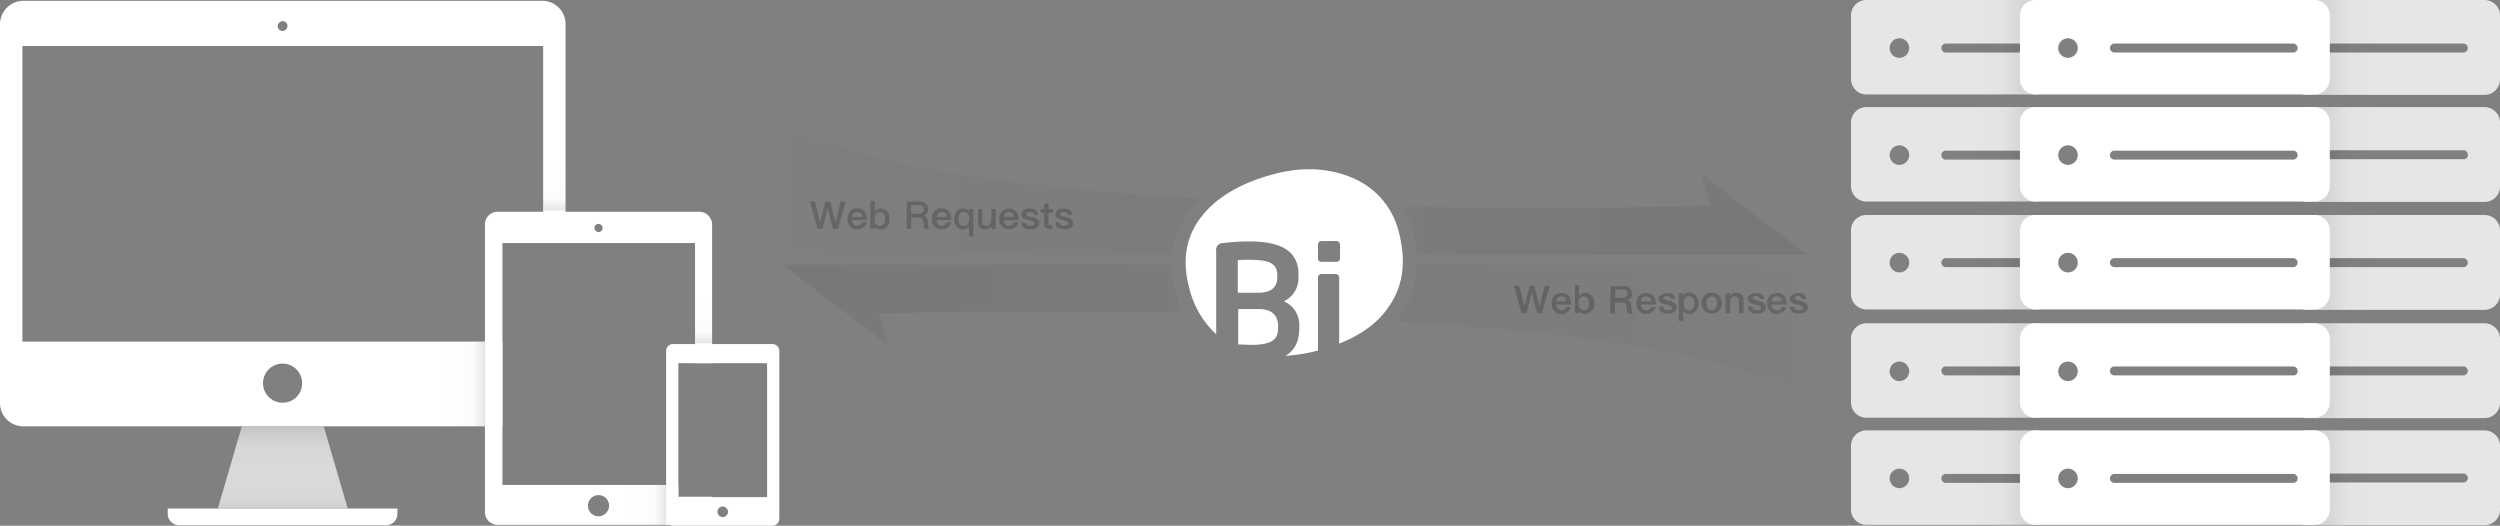 <svg id="图层_1" data-name="图层 1" xmlns="http://www.w3.org/2000/svg" xmlns:xlink="http://www.w3.org/1999/xlink" viewBox="0 0 614 129.1"><rect x="0" y="0" width="614" height="129.1" fill="#808080" stroke="none"/><defs><style>.cls-1,.cls-2,.cls-3,.cls-4{opacity:0.3;}.cls-1,.cls-10,.cls-11,.cls-12,.cls-13,.cls-14,.cls-15,.cls-16,.cls-17,.cls-18,.cls-19,.cls-2,.cls-20,.cls-21,.cls-22,.cls-3,.cls-4,.cls-7,.cls-8,.cls-9{isolation:isolate;}.cls-1{fill:url(#未命名的渐变);}.cls-2{fill:url(#未命名的渐变_2);}.cls-3{fill:url(#未命名的渐变_3);}.cls-4{fill:url(#未命名的渐变_4);}.cls-5{opacity:0.8;}.cls-17,.cls-6{fill:#fff;}.cls-10,.cls-11,.cls-12,.cls-13,.cls-14,.cls-15,.cls-16,.cls-18,.cls-19,.cls-20,.cls-21,.cls-22,.cls-7,.cls-8,.cls-9{opacity:0.1;}.cls-7{fill:url(#未命名的渐变_5);}.cls-8{fill:url(#未命名的渐变_6);}.cls-9{fill:url(#未命名的渐变_7);}.cls-10{fill:url(#未命名的渐变_8);}.cls-11{fill:url(#未命名的渐变_9);}.cls-12{fill:url(#未命名的渐变_10);}.cls-13{fill:url(#未命名的渐变_11);}.cls-14{fill:url(#未命名的渐变_12);}.cls-15{fill:url(#未命名的渐变_13);}.cls-16{fill:url(#未命名的渐变_14);}.cls-17{opacity:0.7;}.cls-18{fill:url(#未命名的渐变_15);}.cls-19{fill:url(#未命名的渐变_16);}.cls-20{fill:url(#未命名的渐变_17);}.cls-21{fill:url(#未命名的渐变_18);}.cls-22{fill:url(#未命名的渐变_19);}.cls-23{opacity:0.2;}.cls-24{opacity:0.2;}</style><linearGradient id="未命名的渐变" x1="344.6" y1="222.7" x2="443.9" y2="222.7" gradientTransform="translate(0 -170)" gradientUnits="userSpaceOnUse"><stop offset="0" stop-opacity="0.1"/><stop offset="0.14" stop-opacity="0.14"/><stop offset="1" stop-opacity="0.2"/></linearGradient><linearGradient id="未命名的渐变_2" x1="192.2" y1="215.95" x2="295" y2="215.95" gradientTransform="translate(0 -170)" gradientUnits="userSpaceOnUse"><stop offset="0" stop-opacity="0"/><stop offset="0.14" stop-opacity="0.04"/><stop offset="1" stop-opacity="0.1"/></linearGradient><linearGradient id="未命名的渐变_3" x1="342.7" y1="251.65" x2="443.9" y2="251.65" gradientTransform="translate(0 -170)" gradientUnits="userSpaceOnUse"><stop offset="0" stop-opacity="0.1"/><stop offset="0.86" stop-opacity="0.04"/><stop offset="1" stop-opacity="0"/></linearGradient><linearGradient id="未命名的渐变_4" x1="192.2" y1="244.85" x2="290.6" y2="244.85" gradientTransform="translate(0 -170)" gradientUnits="userSpaceOnUse"><stop offset="0" stop-opacity="0.2"/><stop offset="0.86" stop-opacity="0.14"/><stop offset="1" stop-opacity="0.1"/></linearGradient><linearGradient id="未命名的渐变_5" x1="764.49" y1="-591.35" x2="780.87" y2="-591.35" gradientTransform="translate(1348.26 -579.7) rotate(180)" gradientUnits="userSpaceOnUse"><stop offset="0" stop-opacity="0"/><stop offset="0.43" stop-opacity="0.11"/><stop offset="0.73" stop-opacity="0.7"/></linearGradient><linearGradient id="未命名的渐变_6" x1="764.49" y1="-617.65" x2="780.87" y2="-617.65" xlink:href="#未命名的渐变_5"/><linearGradient id="未命名的渐变_7" x1="764.49" y1="-644.15" x2="780.87" y2="-644.15" xlink:href="#未命名的渐变_5"/><linearGradient id="未命名的渐变_8" x1="764.49" y1="-670.75" x2="780.87" y2="-670.75" xlink:href="#未命名的渐变_5"/><linearGradient id="未命名的渐变_9" x1="764.49" y1="-697.05" x2="780.87" y2="-697.05" xlink:href="#未命名的渐变_5"/><linearGradient id="未命名的渐变_10" x1="331.89" y1="-591.35" x2="348.27" y2="-591.35" gradientTransform="matrix(1, 0, 0, -1, 152.67, -579.7)" xlink:href="#未命名的渐变_5"/><linearGradient id="未命名的渐变_11" x1="331.89" y1="-617.65" x2="348.27" y2="-617.65" gradientTransform="matrix(1, 0, 0, -1, 152.67, -579.7)" xlink:href="#未命名的渐变_5"/><linearGradient id="未命名的渐变_12" x1="331.89" y1="-644.15" x2="348.27" y2="-644.15" gradientTransform="matrix(1, 0, 0, -1, 152.67, -579.7)" xlink:href="#未命名的渐变_5"/><linearGradient id="未命名的渐变_13" x1="331.89" y1="-670.75" x2="348.27" y2="-670.75" gradientTransform="matrix(1, 0, 0, -1, 152.67, -579.7)" xlink:href="#未命名的渐变_5"/><linearGradient id="未命名的渐变_14" x1="331.89" y1="-697.05" x2="348.27" y2="-697.05" gradientTransform="matrix(1, 0, 0, -1, 152.67, -579.7)" xlink:href="#未命名的渐变_5"/><linearGradient id="未命名的渐变_15" x1="106.43" y1="264.3" x2="119.19" y2="264.3" gradientTransform="translate(0 -170)" gradientUnits="userSpaceOnUse"><stop offset="0" stop-opacity="0"/><stop offset="0.77" stop-opacity="0.11"/><stop offset="1"/></linearGradient><linearGradient id="未命名的渐变_16" x1="151.74" y1="293.95" x2="163.61" y2="293.95" xlink:href="#未命名的渐变_15"/><linearGradient id="未命名的渐变_17" x1="-1106.57" y1="940.56" x2="-1093.77" y2="940.56" gradientTransform="translate(1076.71 1145.5) rotate(90)" xlink:href="#未命名的渐变_15"/><linearGradient id="未命名的渐变_18" x1="-1074" y1="903.91" x2="-1061.2" y2="903.91" gradientTransform="translate(1076.71 1145.5) rotate(90)" xlink:href="#未命名的渐变_15"/><linearGradient id="未命名的渐变_19" x1="69.45" y1="294.9" x2="69.45" y2="274.67" gradientTransform="translate(0 -170)" gradientUnits="userSpaceOnUse"><stop offset="0" stop-opacity="0.5"/><stop offset="0.1" stop-opacity="0.11"/><stop offset="0.23" stop-opacity="0"/><stop offset="0.51" stop-opacity="0"/><stop offset="0.77" stop-opacity="0.11"/><stop offset="1"/></linearGradient></defs><title>b8efff9a.top</title><path class="cls-1" d="M344.6,50.7a23.49,23.49,0,0,1,2.3,5.7,32.21,32.21,0,0,1,1.1,6.2h95.9L418,42.8l2,7.7S386.4,51.6,344.6,50.7Z"/><path class="cls-2" d="M292,52.1a23.52,23.52,0,0,1,3-3.3c-44-2.6-86.7-8.1-102.8-19.4,0,9.9.1,24,.1,33.1h95.4A20.35,20.35,0,0,1,292,52.1Z"/><path class="cls-3" d="M344.3,76.8c-0.5.7-1,1.4-1.6,2.1,43.5,2.7,85.2,8.2,101.2,19.3,0-9.9-.1-24-0.1-33.1H348A20.79,20.79,0,0,1,344.3,76.8Z"/><path class="cls-4" d="M290.6,76.8a39.34,39.34,0,0,1-2-5.4,23,23,0,0,1-.9-6.4H192.2L218,84.7,216,77S249.2,76,290.6,76.8Z"/><g class="cls-5"><path class="cls-6" d="M500.9,0H458.4a3.8,3.8,0,0,0-3.8,3.8V19.4a3.8,3.8,0,0,0,3.8,3.8h42.5V0ZM466.5,14.2a2.4,2.4,0,1,1,2.4-2.4h0a2.43,2.43,0,0,1-2.4,2.4h0Zm31.1-1.3H477.9a1.11,1.11,0,0,1-1.1-1.1h0a1.11,1.11,0,0,1,1.1-1.1h19.7a1.11,1.11,0,0,1,1.1,1.1h0A1.11,1.11,0,0,1,497.6,12.9Z"/><path class="cls-6" d="M500.9,26.3H458.4a3.8,3.8,0,0,0-3.8,3.8V45.7a3.8,3.8,0,0,0,3.8,3.8h42.5V26.3ZM466.5,40.5a2.4,2.4,0,1,1,2.4-2.4h0a2.43,2.43,0,0,1-2.4,2.4h0Zm31.1-1.3H477.9a1.11,1.11,0,0,1-1.1-1.1h0a1.11,1.11,0,0,1,1.1-1.1h19.7a1.11,1.11,0,0,1,1.1,1.1h0A1.11,1.11,0,0,1,497.6,39.2Z"/><path class="cls-6" d="M500.9,52.8H458.4a3.8,3.8,0,0,0-3.8,3.8V72.2a3.8,3.8,0,0,0,3.8,3.8h42.5V52.8ZM466.5,66.9a2.4,2.4,0,1,1,2.4-2.4h0a2.37,2.37,0,0,1-2.4,2.4h0Zm31.1-1.3H477.9a1.11,1.11,0,0,1-1.1-1.1h0a1.11,1.11,0,0,1,1.1-1.1h19.7a1.11,1.11,0,0,1,1.1,1.1h0a1.11,1.11,0,0,1-1.1,1.1h0Z"/><path class="cls-6" d="M500.9,79.4H458.4a3.8,3.8,0,0,0-3.8,3.8V98.8a3.8,3.8,0,0,0,3.8,3.8h42.5V79.4ZM466.5,93.6a2.4,2.4,0,1,1,2.4-2.4h0a2.43,2.43,0,0,1-2.4,2.4h0Zm31.1-1.4H477.9a1.11,1.11,0,0,1-1.1-1.1h0a1.11,1.11,0,0,1,1.1-1.1h19.7a1.11,1.11,0,0,1,1.1,1.1h0A1,1,0,0,1,497.6,92.2Z"/><path class="cls-6" d="M500.9,105.7H458.4a3.8,3.8,0,0,0-3.8,3.8v15.6a3.8,3.8,0,0,0,3.8,3.8h42.5V105.7Zm-34.4,14.2a2.4,2.4,0,1,1,2.4-2.4h0a2.43,2.43,0,0,1-2.4,2.4h0Zm31.1-1.3H477.9a1.11,1.11,0,0,1-1.1-1.1h0a1.11,1.11,0,0,1,1.1-1.1h19.7a1.11,1.11,0,0,1,1.1,1.1h0A1.11,1.11,0,0,1,497.6,118.6Z"/></g><g class="cls-5"><path class="cls-6" d="M610.2,0H565.7V23.3h44.5a3.8,3.8,0,0,0,3.8-3.8V3.8A3.8,3.8,0,0,0,610.2,0ZM605,12.9H571.5a1.11,1.11,0,0,1-1.1-1.1h0a1.11,1.11,0,0,1,1.1-1.1H605a1.11,1.11,0,0,1,1.1,1.1h0A1.11,1.11,0,0,1,605,12.9Z"/><path class="cls-6" d="M614,30.1a3.8,3.8,0,0,0-3.8-3.8H565.7V49.6h44.5a3.8,3.8,0,0,0,3.8-3.8V30.1Zm-9,9H571.5a1.11,1.11,0,0,1-1.1-1.1h0a1.11,1.11,0,0,1,1.1-1.1H605a1.11,1.11,0,0,1,1.1,1.1h0a1,1,0,0,1-1.1,1.1h0Z"/><path class="cls-6" d="M614,56.6a3.8,3.8,0,0,0-3.8-3.8H565.7V76.1h44.5a3.8,3.8,0,0,0,3.8-3.8V56.6Zm-9,9H571.5a1.11,1.11,0,0,1-1.1-1.1h0a1.11,1.11,0,0,1,1.1-1.1H605a1.11,1.11,0,0,1,1.1,1.1h0a1.11,1.11,0,0,1-1.1,1.1h0Z"/><path class="cls-6" d="M614,83.2a3.8,3.8,0,0,0-3.8-3.8H565.7v23.3h44.5a3.8,3.8,0,0,0,3.8-3.8V83.2Zm-9,9H571.5a1.11,1.11,0,0,1-1.1-1.1h0a1.11,1.11,0,0,1,1.1-1.1H605a1.11,1.11,0,0,1,1.1,1.1h0a1.11,1.11,0,0,1-1.1,1.1h0Z"/><path class="cls-6" d="M614,109.5a3.8,3.8,0,0,0-3.8-3.8H565.7V129h44.5a3.8,3.8,0,0,0,3.8-3.8V109.5h0Zm-9,9H571.5a1.11,1.11,0,0,1-1.1-1.1h0a1.11,1.11,0,0,1,1.1-1.1H605a1.11,1.11,0,0,1,1.1,1.1h0a1.11,1.11,0,0,1-1.1,1.1h0Z"/></g><g id="形状_4" data-name="形状 4"><g id="形状_4-2" data-name="形状 4-2"><path class="cls-6" d="M313.7,68.1V67.6c0-2.8-1.8-3.8-6.8-3.8a28.1,28.1,0,0,0-2.9.1v8h5C312.7,71.9,313.7,70.1,313.7,68.1Zm-4.6,7.8h-5v8.7c0.9,0,2.4.1,3.2,0.1,5,0,6.6-1.3,6.6-4.1V80.1C313.9,77.9,312.8,75.9,309.1,75.9Zm34.5-18.7a19.41,19.41,0,0,0-11.4-13.5q-8.85-3.75-19.5-.9Q300.55,46.1,295,53.3t-3,17.1a22.72,22.72,0,0,0,6.7,11.7V61.8a1.74,1.74,0,0,1,1.4-2.1h0.3a47.27,47.27,0,0,1,6.5-.4c7.1,0,12,2,12,8V68a6.23,6.23,0,0,1-3.6,6,6.22,6.22,0,0,1,3.8,6v0.7c0,3.2-1.2,5.4-3.4,6.7a43.07,43.07,0,0,0,8-1.3v-18a0.79,0.79,0,0,1,.8-0.8h3.6a0.86,0.86,0,0,1,.8.8V84.4c5.5-2.2,9.6-5.2,12.2-9.1,3.5-5,4.3-11,2.5-18.1h0Zm-14.5,6.3a0.79,0.79,0,0,1-.8.8h-3.8a0.79,0.79,0,0,1-.8-0.8V60a0.86,0.86,0,0,1,.8-0.8h3.8a0.86,0.86,0,0,1,.8.8v3.5h0Z"/></g></g><rect class="cls-7" x="567.4" width="16.4" height="23.3"/><rect class="cls-8" x="567.4" y="26.3" width="16.4" height="23.3"/><rect class="cls-9" x="567.4" y="52.8" width="16.4" height="23.3"/><rect class="cls-10" x="567.4" y="79.4" width="16.4" height="23.3"/><rect class="cls-11" x="567.4" y="105.7" width="16.4" height="23.3"/><rect class="cls-12" x="484.6" width="16.4" height="23.3"/><rect class="cls-13" x="484.6" y="26.3" width="16.4" height="23.3"/><rect class="cls-14" x="484.6" y="52.8" width="16.4" height="23.3"/><rect class="cls-15" x="484.6" y="79.4" width="16.4" height="23.3"/><rect class="cls-16" x="484.6" y="105.7" width="16.4" height="23.3"/><path class="cls-6" d="M568.4,0H499.9a3.8,3.8,0,0,0-3.8,3.8h0V19.4a3.8,3.8,0,0,0,3.8,3.8h68.5a3.8,3.8,0,0,0,3.8-3.8h0V3.8A3.8,3.8,0,0,0,568.4,0h0ZM507.9,14.2a2.4,2.4,0,1,1,2.4-2.4h0a2.43,2.43,0,0,1-2.4,2.4h0Zm55.3-1.3H519.3a1.11,1.11,0,0,1-1.1-1.1h0a1.11,1.11,0,0,1,1.1-1.1h43.9a1.11,1.11,0,0,1,1.1,1.1h0A1.11,1.11,0,0,1,563.2,12.9Z"/><path class="cls-6" d="M568.4,26.3H499.9a3.8,3.8,0,0,0-3.8,3.8h0V45.7a3.8,3.8,0,0,0,3.8,3.8h68.5a3.8,3.8,0,0,0,3.8-3.8h0V30.1a3.8,3.8,0,0,0-3.8-3.8h0ZM507.9,40.5a2.4,2.4,0,1,1,2.4-2.4h0a2.43,2.43,0,0,1-2.4,2.4h0Zm55.3-1.3H519.3a1.11,1.11,0,0,1-1.1-1.1h0a1.11,1.11,0,0,1,1.1-1.1h43.9a1.11,1.11,0,0,1,1.1,1.1h0A1.11,1.11,0,0,1,563.2,39.2Z"/><path class="cls-6" d="M568.4,52.8H499.9a3.8,3.8,0,0,0-3.8,3.8h0V72.2a3.8,3.8,0,0,0,3.8,3.8h68.5a3.8,3.8,0,0,0,3.8-3.8h0V56.6a3.8,3.8,0,0,0-3.8-3.8h0ZM507.9,66.9a2.4,2.4,0,1,1,2.4-2.4h0a2.37,2.37,0,0,1-2.4,2.4h0Zm55.3-1.3H519.3a1.11,1.11,0,0,1-1.1-1.1h0a1.11,1.11,0,0,1,1.1-1.1h43.9a1.11,1.11,0,0,1,1.1,1.1h0a1.11,1.11,0,0,1-1.1,1.1h0Z"/><path class="cls-6" d="M568.4,79.4H499.9a3.8,3.8,0,0,0-3.8,3.8h0V98.8a3.8,3.8,0,0,0,3.8,3.8h68.5a3.8,3.8,0,0,0,3.8-3.8h0V83.2a3.8,3.8,0,0,0-3.8-3.8h0ZM507.9,93.6a2.4,2.4,0,1,1,2.4-2.4h0a2.43,2.43,0,0,1-2.4,2.4h0Zm55.3-1.4H519.3a1.11,1.11,0,0,1-1.1-1.1h0a1.11,1.11,0,0,1,1.1-1.1h43.9a1.11,1.11,0,0,1,1.1,1.1h0A1,1,0,0,1,563.2,92.2Z"/><path class="cls-6" d="M568.4,105.7H499.9a3.8,3.8,0,0,0-3.8,3.8h0v15.6a3.8,3.8,0,0,0,3.8,3.8h68.5a3.8,3.8,0,0,0,3.8-3.8h0V109.5a3.8,3.8,0,0,0-3.8-3.8h0Zm-60.5,14.2a2.4,2.4,0,1,1,2.4-2.4h0a2.43,2.43,0,0,1-2.4,2.4h0Zm55.3-1.3H519.3a1.11,1.11,0,0,1-1.1-1.1h0a1.11,1.11,0,0,1,1.1-1.1h43.9a1.11,1.11,0,0,1,1.1,1.1h0A1.11,1.11,0,0,1,563.2,118.6Z"/><path class="cls-6" d="M41.2,124.9H97.6v1.3a2.8,2.8,0,0,1-2.8,2.8H44a2.8,2.8,0,0,1-2.8-2.8v-1.3h0Z"/><polygon class="cls-17" points="85.4 124.9 53.5 124.9 59.4 104.7 79.5 104.7 85.4 124.9"/><path class="cls-6" d="M123.4,83.9H5.5V11.3H133.4V59.5h5.5V6A5.72,5.72,0,0,0,133.2.2H5.7A5.78,5.78,0,0,0,0,6H0V99a5.7,5.7,0,0,0,5.7,5.7H123.4V83.9ZM69.4,5.2a1.16,1.16,0,0,1,1.2,1.2,1.2,1.2,0,1,1-2.4,0h0a1.29,1.29,0,0,1,1.2-1.2h0Zm0,93.7a4.8,4.8,0,1,1,4.8-4.8h0a4.74,4.74,0,0,1-4.8,4.8h0Z"/><path class="cls-6" d="M166.6,122.1v-3H123.4V59.7h47.3V89.2h4.2v-34a3.2,3.2,0,0,0-3.1-3.2H122.2a3.12,3.12,0,0,0-3.1,3.1h0v70.7a3.12,3.12,0,0,0,3.1,3.1h49.5a3.12,3.12,0,0,0,3.1-3.1V122h-8.2v0.1ZM147,55a1,1,0,1,1-1,1A0.94,0.94,0,0,1,147,55Zm0,71.8a2.6,2.6,0,1,1,2.6-2.6h0a2.65,2.65,0,0,1-2.6,2.6h0Z"/><path class="cls-6" d="M189.7,84.5H165.3a1.69,1.69,0,0,0-1.7,1.7h0v41.2a1.69,1.69,0,0,0,1.7,1.7h24.4a1.69,1.69,0,0,0,1.7-1.7h0V86.2a1.69,1.69,0,0,0-1.7-1.7h0ZM177.5,127a1.3,1.3,0,1,1,1.3-1.3,1.32,1.32,0,0,1-1.3,1.3h0Zm10.9-4.9H166.6V89.2h21.8v32.9h0Z"/><rect class="cls-18" x="106.4" y="83.9" width="12.8" height="20.8"/><rect class="cls-19" x="151.7" y="119" width="11.9" height="9.9"/><rect class="cls-20" x="133.4" y="38.9" width="5.5" height="12.8"/><rect class="cls-21" x="170.7" y="71.5" width="4.2" height="12.8"/><polygon class="cls-22" points="85.4 124.9 53.5 124.9 59.4 104.7 79.5 104.7 85.4 124.9"/><g class="cls-23"><path d="M373.1,70.2l1.3,5.1h0l1.3-5.1h1.1l1.3,5.1h0l1.3-5.1h1.2l-1.9,6.7h-1.2l-1.3-5.1h0l-1.3,5.1h-1.2l-1.9-6.7h1.3Z"/><path d="M385.3,72.7a3.28,3.28,0,0,1,.6,2.1h-3.7a1.33,1.33,0,0,0,.4,1,1.27,1.27,0,0,0,.9.4,1.88,1.88,0,0,0,.8-0.2,0.92,0.92,0,0,0,.4-0.6h1.1a1.64,1.64,0,0,1-.7,1.1,2.27,2.27,0,0,1-1.6.6,2.06,2.06,0,0,1-1.7-.7,2.49,2.49,0,0,1-.7-1.9,2.79,2.79,0,0,1,.6-1.8,2.06,2.06,0,0,1,1.7-.7A2.17,2.17,0,0,1,385.3,72.7Zm-2.7.4a1.88,1.88,0,0,0-.4.9h2.5a1.18,1.18,0,0,0-1.3-1.2A1.14,1.14,0,0,0,382.6,73.1Z"/><path d="M387.8,70v2.7a1.9,1.9,0,0,1,1.5-.8,2.29,2.29,0,0,1,1.7.8,2.79,2.79,0,0,1,.6,1.8,2.61,2.61,0,0,1-.6,1.8,2.14,2.14,0,0,1-1.7.8,1.8,1.8,0,0,1-1.5-.7v0.5h-1V70h1Zm0.3,3.2a1.59,1.59,0,0,0-.4,1.2v0.1a2.13,2.13,0,0,0,.3,1.2,1.25,1.25,0,0,0,2,0,2.55,2.55,0,0,0,0-2.4,1.29,1.29,0,0,0-1.1-.5A1,1,0,0,0,388.1,73.2Z"/><path d="M398.6,70.2a2.54,2.54,0,0,1,1.6.5,1.75,1.75,0,0,1,.6,1.5,1.4,1.4,0,0,1-.3.9,1.46,1.46,0,0,1-.9.6h0a1.2,1.2,0,0,1,1,1.2l0.1,1.1a1.78,1.78,0,0,0,.4,1h-1.2a1.22,1.22,0,0,1-.3-0.9l-0.1-.8a1.49,1.49,0,0,0-.3-0.8,1.22,1.22,0,0,0-.9-0.2h-1.7V77h-1.1V70.3h3.1V70.2Zm-1.9,3h1.7a1.49,1.49,0,0,0,1-.3,1.14,1.14,0,0,0,.3-0.8,1,1,0,0,0-.3-0.8,1.36,1.36,0,0,0-1-.2h-1.7v2.1Z"/><path d="M406.1,72.7a3.28,3.28,0,0,1,.6,2.1H403a1.33,1.33,0,0,0,.4,1,1.27,1.27,0,0,0,.9.4,1.88,1.88,0,0,0,.8-0.2,0.92,0.92,0,0,0,.4-0.6h1.1a1.64,1.64,0,0,1-.7,1.1,2.27,2.27,0,0,1-1.6.6,2.06,2.06,0,0,1-1.7-.7,2.49,2.49,0,0,1-.7-1.9,2.79,2.79,0,0,1,.6-1.8,2.06,2.06,0,0,1,1.7-.7A2.17,2.17,0,0,1,406.1,72.7Zm-2.7.4a1.88,1.88,0,0,0-.4.9h2.5a1.18,1.18,0,0,0-1.3-1.2A1.14,1.14,0,0,0,403.4,73.1Z"/><path d="M411.4,73.4h-1a2.19,2.19,0,0,0-.3-0.5,1.45,1.45,0,0,0-.7-0.2,0.92,0.92,0,0,0-.6.1,0.34,0.34,0,0,0-.2.4,0.42,0.42,0,0,0,.4.4,4.05,4.05,0,0,0,1,.3,2.7,2.7,0,0,1,1.2.5,1.1,1.1,0,0,1,.6,1c0,1-.7,1.6-2.2,1.6s-2.1-.6-2.2-1.7h1a4.88,4.88,0,0,0,.3.7,1.55,1.55,0,0,0,.8.2c0.8,0,1.1-.2,1.1-0.6a0.51,0.51,0,0,0-.4-0.5,4.05,4.05,0,0,0-1-.3,4,4,0,0,1-1.2-.4,1.1,1.1,0,0,1-.6-1,1,1,0,0,1,.6-1,2.41,2.41,0,0,1,1.5-.4A1.53,1.53,0,0,1,411.4,73.4Z"/><path d="M416.6,72.7a3,3,0,0,1,0,3.6,2.14,2.14,0,0,1-1.7.8,1.9,1.9,0,0,1-1.5-.8v2.5h-1.1V72h1v0.5a1.81,1.81,0,0,1,1.5-.7A2.27,2.27,0,0,1,416.6,72.7Zm-2.8.6a2.13,2.13,0,0,0-.3,1.2v0.1a1.59,1.59,0,0,0,.4,1.2,1,1,0,0,0,.9.4,1.43,1.43,0,0,0,1.1-.5,2.55,2.55,0,0,0,0-2.4,1.23,1.23,0,0,0-1-.5A1,1,0,0,0,413.8,73.3Z"/><path d="M422.2,72.6a2.94,2.94,0,0,1,.7,1.9,2.27,2.27,0,0,1-.7,1.8,2.66,2.66,0,0,1-3.6,0,2.88,2.88,0,0,1-.7-1.8,2.49,2.49,0,0,1,.7-1.9,2.14,2.14,0,0,1,1.8-.7A2.41,2.41,0,0,1,422.2,72.6Zm-2.8.7a2.55,2.55,0,0,0,0,2.4,1.25,1.25,0,0,0,2,0,2.55,2.55,0,0,0,0-2.4A1.25,1.25,0,0,0,419.4,73.3Z"/><path d="M428.2,73.9v3h-1.1V74a1,1,0,0,0-1.1-1.2,0.91,0.91,0,0,0-.7.3,1.27,1.27,0,0,0-.4.9v2.9h-1.1V72h1.1v0.6a2.65,2.65,0,0,1,.6-0.5,1.88,1.88,0,0,1,.8-0.2C427.6,71.9,428.2,72.5,428.2,73.9Z"/><path d="M433.3,73.4h-1a2.19,2.19,0,0,0-.3-0.5,1.45,1.45,0,0,0-.7-0.2,0.92,0.92,0,0,0-.6.1,0.34,0.34,0,0,0-.2.4,0.42,0.42,0,0,0,.4.4,4.05,4.05,0,0,0,1,.3,2.7,2.7,0,0,1,1.2.5,1.1,1.1,0,0,1,.6,1c0,1-.7,1.6-2.2,1.6s-2.1-.6-2.2-1.7h1a4.88,4.88,0,0,0,.3.7,1.55,1.55,0,0,0,.8.2c0.8,0,1.1-.2,1.1-0.6a0.51,0.51,0,0,0-.4-0.5,4.05,4.05,0,0,0-1-.3,4,4,0,0,1-1.2-.4,1.1,1.1,0,0,1-.6-1,1,1,0,0,1,.6-1,2.41,2.41,0,0,1,1.5-.4A1.62,1.62,0,0,1,433.3,73.4Z"/><path d="M438.2,72.7a3.28,3.28,0,0,1,.6,2.1h-3.7a1.33,1.33,0,0,0,.4,1,1.27,1.27,0,0,0,.9.4,1.88,1.88,0,0,0,.8-0.2,0.92,0.92,0,0,0,.4-0.6h1.1a1.64,1.64,0,0,1-.7,1.1,2.27,2.27,0,0,1-1.6.6,2.06,2.06,0,0,1-1.7-.7,2.49,2.49,0,0,1-.7-1.9,2.79,2.79,0,0,1,.6-1.8,2.06,2.06,0,0,1,1.7-.7A2,2,0,0,1,438.2,72.7Zm-2.7.4a1.88,1.88,0,0,0-.4.9h2.5a1.18,1.18,0,0,0-1.3-1.2A1.14,1.14,0,0,0,435.5,73.1Z"/><path d="M443.6,73.4h-1a2.19,2.19,0,0,0-.3-0.5,1.45,1.45,0,0,0-.7-0.2,0.92,0.92,0,0,0-.6.1,0.34,0.34,0,0,0-.2.4,0.42,0.42,0,0,0,.4.4,4.05,4.05,0,0,0,1,.3,2.7,2.7,0,0,1,1.2.5,1.1,1.1,0,0,1,.6,1c0,1-.7,1.6-2.2,1.6s-2.1-.6-2.2-1.7h1a4.88,4.88,0,0,0,.3.7,1.55,1.55,0,0,0,.8.2c0.8,0,1.1-.2,1.1-0.6a0.51,0.51,0,0,0-.4-0.5,4.05,4.05,0,0,0-1-.3,4,4,0,0,1-1.2-.4,1.1,1.1,0,0,1-.6-1,1,1,0,0,1,.6-1,2.41,2.41,0,0,1,1.5-.4A1.53,1.53,0,0,1,443.6,73.4Z"/></g><g class="cls-24"><path d="M200.15,49.48l1.26,5.12h0l1.33-5.12h1.14l1.33,5.12h0l1.26-5.12h1.25l-1.94,6.74h-1.17l-1.31-5.07h0L202,56.22h-1.18l-1.93-6.74h1.25Z"/><path d="M212.33,52a3.25,3.25,0,0,1,.59,2.06h-3.65a1.76,1.76,0,0,0,.37,1,1.14,1.14,0,0,0,.9.36,1.33,1.33,0,0,0,.8-0.23,1.62,1.62,0,0,0,.43-0.59h1.08a2.22,2.22,0,0,1-.68,1.14,2.42,2.42,0,0,1-1.62.56,2.28,2.28,0,0,1-1.73-.67,2.6,2.6,0,0,1-.68-1.91,2.64,2.64,0,0,1,.64-1.82,2.11,2.11,0,0,1,1.72-.75A2.18,2.18,0,0,1,212.33,52Zm-2.65.37a1.58,1.58,0,0,0-.4.88h2.51a1.17,1.17,0,0,0-1.27-1.18A1.12,1.12,0,0,0,209.67,52.39Z"/><path d="M214.84,49.35V52a1.76,1.76,0,0,1,1.45-.8,2,2,0,0,1,1.65.76,2.82,2.82,0,0,1,.56,1.78,2.85,2.85,0,0,1-.57,1.83,2.07,2.07,0,0,1-1.7.76,1.76,1.76,0,0,1-1.47-.65v0.52h-1V49.35h1.08Zm0.34,3.15a1.86,1.86,0,0,0-.38,1.24v0.08a2,2,0,0,0,.3,1.17,1.11,1.11,0,0,0,1,.5,1.17,1.17,0,0,0,1-.51,2.28,2.28,0,0,0,.27-1.22,2.09,2.09,0,0,0-.29-1.2,1.22,1.22,0,0,0-1.07-.48A1,1,0,0,0,215.18,52.5Z"/><path d="M225.68,49.48a2.58,2.58,0,0,1,1.63.46,1.8,1.8,0,0,1,.63,1.47,1.61,1.61,0,0,1-.28.93,1.47,1.47,0,0,1-.86.59v0a1.22,1.22,0,0,1,1,1.18l0.11,1.09a1.64,1.64,0,0,0,.41,1h-1.2a1.69,1.69,0,0,1-.29-0.88l-0.08-.83a1.15,1.15,0,0,0-.34-0.79,1.3,1.3,0,0,0-.87-0.25h-1.75v2.75h-1.1V49.48h3Zm-1.9,3h1.75a1.57,1.57,0,0,0,1-.27,1,1,0,0,0,.31-0.79,0.94,0.94,0,0,0-.31-0.79,1.56,1.56,0,0,0-1-.25h-1.75v2.1Z"/><path d="M233.07,52a3.25,3.25,0,0,1,.59,2.06H230a1.76,1.76,0,0,0,.37,1,1.14,1.14,0,0,0,.9.36,1.33,1.33,0,0,0,.8-0.23,1.62,1.62,0,0,0,.43-0.59h1.08a2.22,2.22,0,0,1-.68,1.14,2.42,2.42,0,0,1-1.62.56,2.28,2.28,0,0,1-1.73-.67,2.6,2.6,0,0,1-.68-1.91,2.64,2.64,0,0,1,.64-1.82,2.11,2.11,0,0,1,1.72-.75A2.18,2.18,0,0,1,233.07,52Zm-2.65.37a1.58,1.58,0,0,0-.4.88h2.51a1.17,1.17,0,0,0-1.27-1.18A1.12,1.12,0,0,0,230.42,52.39Z"/><path d="M238.05,51.86V51.34h1v6.75H238V55.55a1.8,1.8,0,0,1-1.45.8,2,2,0,0,1-1.65-.76,2.76,2.76,0,0,1-.56-1.78,2.83,2.83,0,0,1,.57-1.83,2,2,0,0,1,1.7-.76A1.76,1.76,0,0,1,238.05,51.86Zm-2.36.73a2.19,2.19,0,0,0-.27,1.22,2,2,0,0,0,.3,1.22,1.24,1.24,0,0,0,1.06.46,1.06,1.06,0,0,0,.86-0.42,2,2,0,0,0,.38-1.24V53.75a2,2,0,0,0-.3-1.17,1.1,1.1,0,0,0-1-.5A1.15,1.15,0,0,0,235.7,52.59Z"/><path d="M241.26,51.34v3a1.26,1.26,0,0,0,.25.87,1.07,1.07,0,0,0,.81.27,1,1,0,0,0,.68-0.3,1.75,1.75,0,0,0,.47-0.83v-3h1.08v4.88h-1.08V55.59a1.9,1.9,0,0,1-1.53.76c-1.17,0-1.76-.66-1.76-2v-3h1.08Z"/><path d="M249.59,52a3.25,3.25,0,0,1,.59,2.06h-3.65a1.76,1.76,0,0,0,.37,1,1.14,1.14,0,0,0,.9.36,1.33,1.33,0,0,0,.8-0.23,1.62,1.62,0,0,0,.43-0.59h1.08a2.22,2.22,0,0,1-.68,1.14,2.42,2.42,0,0,1-1.62.56,2.28,2.28,0,0,1-1.73-.67,2.6,2.6,0,0,1-.68-1.91A2.64,2.64,0,0,1,246,52a2.11,2.11,0,0,1,1.72-.75A2.18,2.18,0,0,1,249.59,52Zm-2.65.37a1.58,1.58,0,0,0-.4.88h2.51a1.17,1.17,0,0,0-1.27-1.18A1.12,1.12,0,0,0,246.94,52.39Z"/><path d="M255,52.76h-1a0.9,0.9,0,0,0-.34-0.52,1.38,1.38,0,0,0-.74-0.15,1.28,1.28,0,0,0-.64.12,0.41,0.41,0,0,0-.25.41,0.5,0.5,0,0,0,.39.41,8.34,8.34,0,0,0,1,.28,3.93,3.93,0,0,1,1.23.46,1.17,1.17,0,0,1,.58,1c0,1-.74,1.56-2.2,1.56s-2.09-.58-2.19-1.72h1a1.07,1.07,0,0,0,.33.66,1.35,1.35,0,0,0,.77.18c0.76,0,1.13-.21,1.13-0.6a0.6,0.6,0,0,0-.42-0.54,5.51,5.51,0,0,0-1-.27,4.15,4.15,0,0,1-1.22-.42,1.11,1.11,0,0,1-.57-1,1.17,1.17,0,0,1,.56-1,2.43,2.43,0,0,1,1.45-.39C254.15,51.21,254.86,51.72,255,52.76Z"/><path d="M257.51,51.34h1.09v0.89h-1.09V55a0.38,0.38,0,0,0,.08.26,0.32,0.32,0,0,0,.25.08h0.64v0.89h-0.82a1.18,1.18,0,0,1-.93-0.34,1.28,1.28,0,0,1-.28-0.9V52.23h-0.88V51.34h0.88V50.21l1.08-.44v1.58Z"/><path d="M263.34,52.76h-1a0.9,0.9,0,0,0-.34-0.52,1.38,1.38,0,0,0-.74-0.15,1.28,1.28,0,0,0-.64.12,0.41,0.41,0,0,0-.25.41,0.5,0.5,0,0,0,.39.41,8.34,8.34,0,0,0,1,.28,3.93,3.93,0,0,1,1.23.46,1.17,1.17,0,0,1,.58,1c0,1-.74,1.56-2.2,1.56s-2.09-.58-2.19-1.72h1a1.07,1.07,0,0,0,.33.66,1.35,1.35,0,0,0,.77.18c0.76,0,1.13-.21,1.13-0.6a0.6,0.6,0,0,0-.42-0.54,5.51,5.51,0,0,0-1-.27,4.15,4.15,0,0,1-1.22-.42,1.11,1.11,0,0,1-.57-1,1.17,1.17,0,0,1,.56-1,2.43,2.43,0,0,1,1.45-.39C262.52,51.21,263.23,51.72,263.34,52.76Z"/></g></svg>